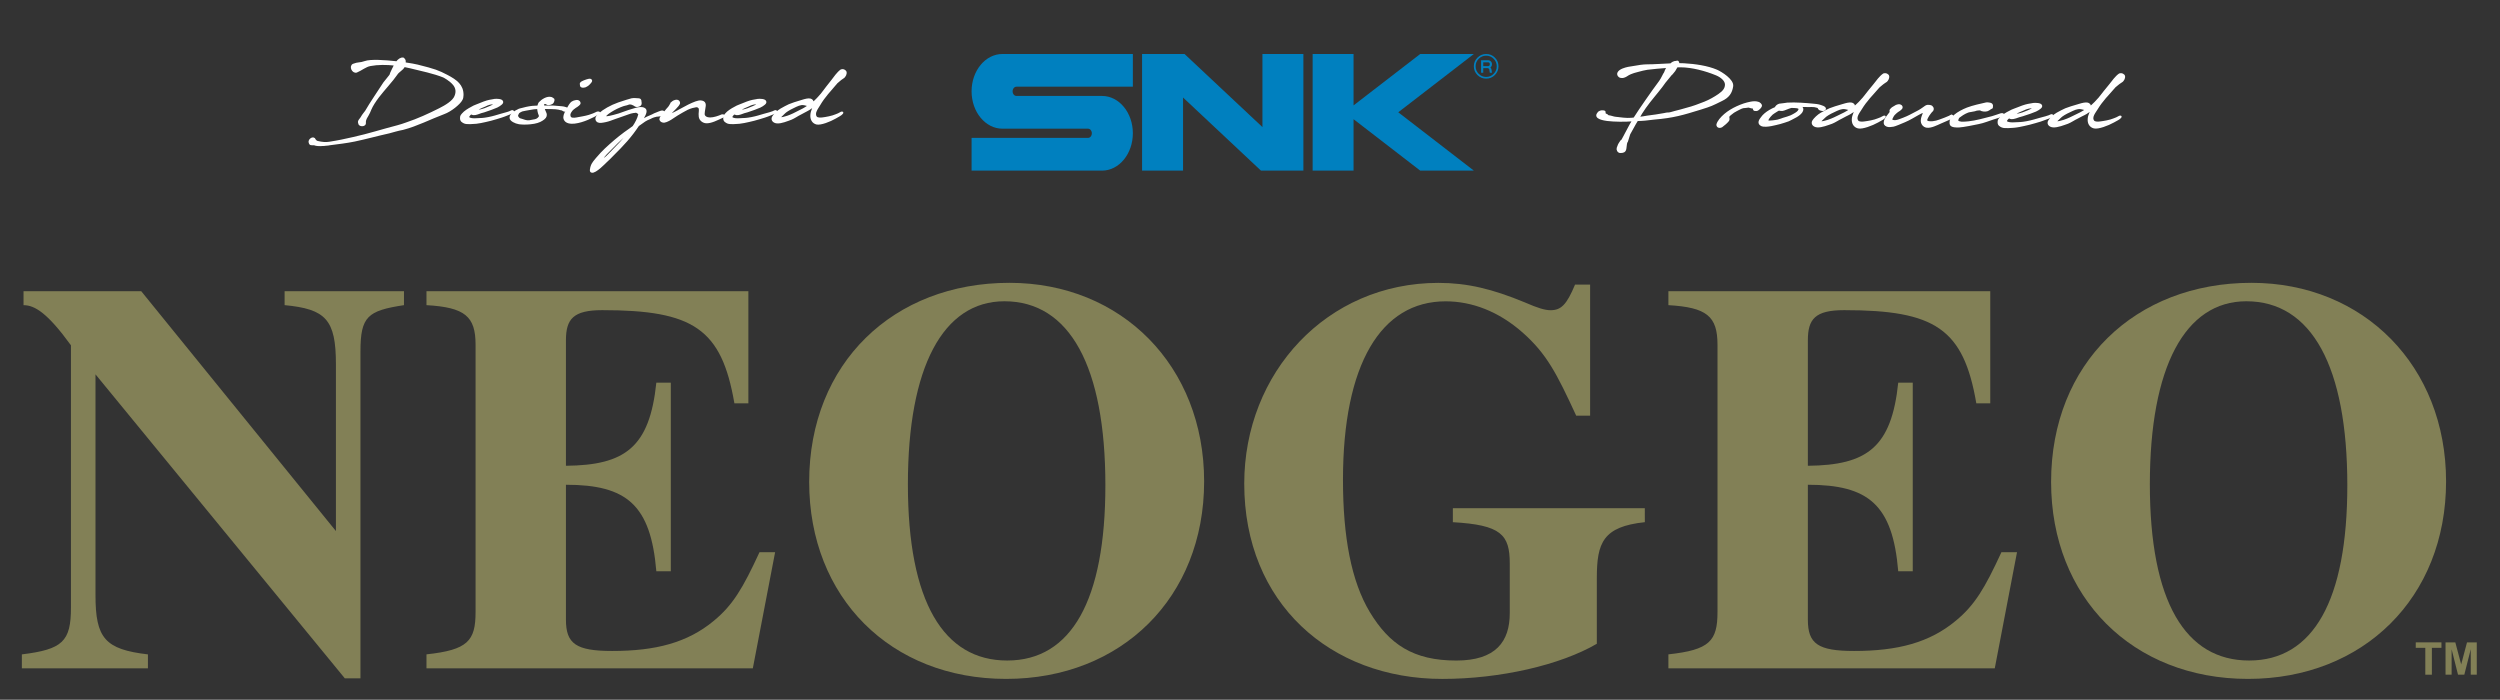 <?xml version="1.0" encoding="utf-8"?>
<!-- Generator: Adobe Illustrator 16.2.1, SVG Export Plug-In . SVG Version: 6.00 Build 0)  -->
<!DOCTYPE svg PUBLIC "-//W3C//DTD SVG 1.1//EN" "http://www.w3.org/Graphics/SVG/1.1/DTD/svg11.dtd">
<svg version="1.1" id="レイヤー_1" xmlns="http://www.w3.org/2000/svg" xmlns:xlink="http://www.w3.org/1999/xlink" x="0px"
	 y="0px" width="152px" height="42.543px" viewBox="0 0 152 42.543" enable-background="new 0 0 152 42.543" xml:space="preserve">
<rect x="0" y="0" width="152" height="42.543" fill="#333333" stroke="none"/>
<g>
	<g>
		<path fill="#828056" d="M147.459,41.021v-1.633h-0.581v-0.332h1.562v0.332h-0.582v1.633H147.459z"/>
		<path fill="#828056" d="M148.689,41.021v-1.965h0.594l0.357,1.34l0.354-1.34h0.594v1.965h-0.367v-1.547l-0.391,1.547h-0.383
			l-0.389-1.547v1.547H148.689z"/>
	</g>
	<g>
		<path fill="#828056" d="M24.562,18.553c-2.205,0.338-2.646,0.678-2.646,2.816v19.875h-0.95L5.806,22.76v13.43
			c0,2.611,0.576,3.291,3.188,3.597v0.848H1.329v-0.848c2.476-0.306,2.985-0.781,2.985-2.849V20.995
			c-1.424-1.966-2.205-2.441-2.883-2.441v-0.848h7.156l11.837,14.583V22.148c0-2.713-0.61-3.357-3.12-3.596v-0.848h7.258V18.553z"/>
		<path fill="#828056" d="M45.772,40.633H25.93v-0.848c2.51-0.271,2.985-0.814,2.985-2.578V20.962c0-1.731-0.645-2.273-2.985-2.409
			v-0.848h19.571v6.816h-0.85c-0.78-4.545-2.509-5.664-8.036-5.664c-1.765,0-2.206,0.543-2.206,1.832v7.63
			c3.595-0.033,5.088-1.119,5.496-5.053h0.88v11.465h-0.88c-0.341-4.037-1.799-5.258-5.496-5.258v8.207
			c0,1.459,0.61,1.899,2.815,1.899c2.645,0,4.579-0.508,6.173-1.832c1.152-0.949,1.763-1.967,2.78-4.172h0.95L45.772,40.633z"/>
		<path fill="#828056" d="M61.17,41.277c-7.021,0-11.972-4.951-11.972-11.974c0-7.225,5.12-12.107,12.175-12.107
			c6.819,0,11.838,5.053,11.838,12.075C73.211,36.326,68.192,41.277,61.17,41.277z M61.069,18.317
			c-3.732,0-5.869,4.001-5.869,11.125c0,7.156,2.172,10.718,6.037,10.718c3.9,0,5.97-3.664,5.97-10.65
			C67.207,22.285,65.036,18.317,61.069,18.317z"/>
		<path fill="#828056" d="M100.006,31.748c-2.545,0.27-2.919,1.254-2.919,3.391v4.002c-2.204,1.289-5.866,2.137-9.396,2.137
			c-6.818,0-12.041-4.612-12.041-11.87c0-6.748,5.02-12.209,11.805-12.209c1.763,0,3.289,0.373,5.256,1.187
			c0.779,0.34,1.222,0.475,1.562,0.475c0.645,0,0.982-0.338,1.49-1.559h0.916v7.969h-0.847c-1.188-2.576-1.799-3.764-3.257-5.053
			c-1.459-1.289-3.088-1.898-4.682-1.898c-3.936,0-6.24,3.832-6.24,10.853c0,3.494,0.511,6.172,1.629,8.037
			c1.188,1.967,2.645,2.951,5.258,2.951c2.407,0,3.254-1.154,3.254-2.883v-3.019c0-1.766-0.542-2.342-3.46-2.51v-0.851h11.67
			L100.006,31.748L100.006,31.748z"/>
		<path fill="#828056" d="M121.282,40.633h-19.843v-0.848c2.511-0.271,2.985-0.814,2.985-2.578V20.962
			c0-1.731-0.646-2.273-2.985-2.409v-0.848h19.569v6.816h-0.848c-0.779-4.545-2.511-5.664-8.037-5.664
			c-1.767,0-2.205,0.543-2.205,1.832v7.63c3.597-0.033,5.088-1.119,5.494-5.053h0.883v11.465h-0.883
			c-0.339-4.037-1.797-5.258-5.494-5.258v8.207c0,1.459,0.61,1.899,2.813,1.899c2.646,0,4.58-0.508,6.175-1.832
			c1.153-0.949,1.764-1.967,2.78-4.172h0.948L121.282,40.633z"/>
		<path fill="#828056" d="M136.68,41.277c-7.021,0-11.973-4.951-11.973-11.974c0-7.225,5.12-12.107,12.178-12.107
			c6.816,0,11.836,5.053,11.836,12.075C148.721,36.326,143.701,41.277,136.68,41.277z M136.579,18.317
			c-3.731,0-5.868,4.001-5.868,11.125c0,7.156,2.17,10.718,6.037,10.718c3.9,0,5.969-3.664,5.969-10.65
			C142.717,22.285,140.547,18.317,136.579,18.317z"/>
	</g>
</g>
<g>
	<g>
		<g>
			<path fill="#0080BF" d="M59.072,5.553c0,1.254,0.841,2.271,1.875,2.271h5.205c0.129,0,0.232,0.125,0.232,0.278
				c0,0.158-0.104,0.282-0.232,0.282h-7.08v1.99h7.93c1.036,0,1.876-1.019,1.876-2.272c0-1.253-0.84-2.269-1.876-2.269h-5.203
				c-0.128,0-0.232-0.124-0.232-0.279c0-0.154,0.104-0.283,0.232-0.283h7.079V3.283h-7.931C59.913,3.283,59.072,4.299,59.072,5.553z
				"/>
			<g>
				<polygon fill="#0080BF" points="76.756,3.282 76.756,7.726 72.018,3.282 69.438,3.282 69.438,10.374 71.929,10.374 
					71.929,5.929 76.667,10.374 79.246,10.374 79.246,3.282 				"/>
			</g>
			<polygon fill="#0080BF" points="89.611,3.282 86.35,3.282 82.296,6.408 82.296,3.282 79.808,3.282 79.808,10.374 82.296,10.374 
				82.296,7.247 86.35,10.374 89.611,10.374 85.014,6.827 			"/>
		</g>
		<g>
			<g>
				<path fill="#0080BF" d="M90.888,3.502c-0.143-0.145-0.322-0.219-0.53-0.219s-0.381,0.075-0.526,0.219
					c-0.149,0.147-0.222,0.32-0.222,0.531c0,0.204,0.072,0.382,0.22,0.529c0.145,0.145,0.32,0.219,0.528,0.219
					s0.388-0.074,0.53-0.219c0.146-0.147,0.22-0.325,0.22-0.529C91.107,3.82,91.034,3.647,90.888,3.502z M90.814,4.487
					c-0.121,0.127-0.274,0.191-0.455,0.191c-0.178,0-0.329-0.064-0.454-0.191c-0.126-0.126-0.188-0.28-0.188-0.455
					c0-0.182,0.062-0.331,0.188-0.458c0.128-0.126,0.279-0.19,0.454-0.19c0.178,0,0.331,0.063,0.455,0.19
					c0.125,0.127,0.188,0.276,0.188,0.458C91.004,4.207,90.939,4.362,90.814,4.487z"/>
				<path fill="#0080BF" d="M90.71,3.923V3.884c0-0.118-0.099-0.219-0.229-0.219l0,0H90.05v0.757h0.131V4.143h0.266
					c0.051,0,0.099,0.042,0.105,0.091l0,0l0.027,0.188h0.131l-0.025-0.188c-0.012-0.052-0.033-0.098-0.069-0.134
					C90.673,4.061,90.71,3.996,90.71,3.923z M90.181,3.79h0.301l0,0c0.056,0,0.098,0.043,0.098,0.094v0.039
					c0,0.054-0.045,0.096-0.1,0.096h-0.299V3.79L90.181,3.79z"/>
			</g>
		</g>
	</g>
	<g>
		<path fill="#FFFFFF" stroke="#FFFFFF" stroke-width="0.105" stroke-miterlimit="10" d="M21.857,7.562
			c-0.011-0.03-0.058-0.14-0.036-0.185c0.02-0.069,0.119-0.159,0.178-0.267c0.054-0.105,0.163-0.23,0.246-0.343
			c0.276-0.484,0.805-1.255,1.107-1.724l0.375-0.468c0.009-0.06,0.078-0.202,0.159-0.374c0.038-0.084,0.084-0.179,0.133-0.264
			c-0.523-0.059-1.054-0.059-1.495,0.026c-0.296,0.047-0.547,0.277-0.848,0.401c-0.229,0.062-0.411-0.333-0.194-0.435
			C21.8,3.804,21.87,3.88,22.19,3.764c0.33-0.121,1.182-0.069,1.937,0.015c0.106-0.143,0.234-0.242,0.383-0.23
			c0.049,0.036,0.082,0.073,0.099,0.12c0.008,0.045,0.008,0.106,0.004,0.172c0.344,0.052,0.63,0.103,0.762,0.136
			c1.083,0.271,1.264,0.344,1.807,0.625c0.565,0.297,0.955,0.586,0.948,1.175c0,0.073-0.018,0.234-0.067,0.286
			c-0.119,0.24-0.667,0.684-1.074,0.827c-0.845,0.317-1.628,0.729-2.487,0.954c-0.345,0.062-0.668,0.17-0.843,0.212
			c-0.697,0.154-1.43,0.358-2.098,0.497c-0.46,0.097-1.036,0.165-1.531,0.229c-0.099,0.018-0.115,0.025-0.152,0.021L19.797,8.81
			c-0.054,0.008-0.119,0.018-0.173,0.014c-0.189,0.016-0.395,0.011-0.519-0.043c-0.086,0-0.173,0.004-0.218-0.012
			c-0.045-0.014-0.049-0.076-0.069-0.106c-0.047-0.138,0.163-0.325,0.287-0.229c0.017,0.022,0.065,0.152,0.197,0.187
			c0.129,0.036,0.288,0.055,0.413,0.067c0.132,0,0.247-0.005,0.3-0.016c0.547-0.084,0.946-0.169,1.479-0.292
			c0.893-0.196,1.791-0.486,2.676-0.713c0.182-0.048,0.362-0.109,0.539-0.172c0.704-0.234,1.389-0.55,2.018-0.867
			c0.352-0.177,0.837-0.458,0.956-0.772c0.119-0.282,0.066-0.523-0.09-0.717c-0.223-0.274-0.602-0.468-0.621-0.477
			c-0.557-0.227-1.367-0.402-2.034-0.563c-0.115-0.029-0.239-0.055-0.362-0.077l-0.014,0.025c-0.123,0.213-0.329,0.271-0.461,0.483
			c-0.208,0.318-0.802,0.961-1.105,1.36c-0.202,0.271-0.367,0.523-0.466,0.754l-0.082,0.193c-0.033,0.089-0.136,0.238-0.189,0.341
			c-0.083,0.161-0.066,0.282-0.062,0.297C22.212,7.631,21.957,7.667,21.857,7.562z"/>
		<path fill="#FFFFFF" stroke="#FFFFFF" stroke-width="0.105" stroke-miterlimit="10" d="M28.711,6.927
			c-0.033-0.003-0.054-0.014-0.061-0.032l-0.059,0.044c-0.025,0.019-0.07,0.071-0.095,0.113c-0.024,0.036-0.02,0.069-0.02,0.08
			c0,0.032,0.044,0.051,0.086,0.07c0.054,0.021,0.155,0.065,0.538,0.032c0.128-0.007,0.275,0,0.603-0.065
			c0.321-0.062,0.494-0.128,0.746-0.198c0.113-0.032,0.218-0.058,0.34-0.095c0.182-0.047,0.275-0.099,0.293-0.109
			c0.042-0.029,0.145-0.032,0.115,0.037c-0.021,0.043-0.14,0.079-0.25,0.123c-0.178,0.074-0.379,0.15-0.458,0.173
			c-0.21,0.069-0.408,0.124-0.642,0.19c-0.24,0.052-0.399,0.106-0.609,0.139c-0.069,0.012-0.201,0.036-0.288,0.045
			c-0.301,0.025-0.437,0.025-0.552,0.018c-0.074-0.004-0.108-0.015-0.162-0.033c-0.058-0.019-0.061-0.037-0.104-0.06
			c-0.073-0.039-0.11-0.112-0.11-0.196c0-0.048-0.004-0.121,0.04-0.187c0.029-0.033,0.083-0.113,0.174-0.19
			c0.079-0.066,0.189-0.146,0.294-0.205c0.154-0.088,0.204-0.117,0.287-0.157c0.073-0.036,0.176-0.066,0.374-0.15
			c0.354-0.149,0.519-0.188,0.726-0.22l0.16-0.029c0.095-0.011,0.448-0.019,0.465,0.128c0.004,0.051-0.017,0.091-0.104,0.157
			c-0.07,0.051-0.119,0.091-0.229,0.143c-0.17,0.08-0.486,0.189-0.786,0.289c-0.047,0.015-0.107,0.033-0.186,0.051
			c-0.056,0.022-0.11,0.044-0.16,0.059C28.987,6.924,28.806,6.982,28.711,6.927z M28.876,6.724h0.016
			c0.034,0,0.095-0.004,0.161-0.008c0.049-0.004,0.054,0,0.091-0.004l0.09-0.014l0.095-0.026c0.059-0.015,0.107-0.03,0.145-0.044
			c0.181-0.069,0.469-0.19,0.564-0.256c0.053-0.037,0.009-0.059,0.003-0.062c-0.054-0.018-0.09-0.018-0.094-0.018
			c-0.074,0.006-0.149,0.006-0.329,0.076c-0.033,0.015-0.1,0.048-0.14,0.066L29.32,6.5c-0.127,0.055-0.25,0.116-0.354,0.176
			C28.938,6.688,28.904,6.704,28.876,6.724z"/>
		<path fill="#FFFFFF" stroke="#FFFFFF" stroke-width="0.105" stroke-miterlimit="10" d="M31.719,6.62
			c0.107-0.029,0.21-0.055,0.28-0.07c0.279-0.062,0.486-0.076,0.717-0.08c0.003-0.026,0.012-0.051,0.02-0.069
			c0.034-0.069,0.021-0.095,0.07-0.153c0.156-0.169,0.47-0.373,0.717-0.296c0.045,0.015,0.106,0.058,0.135,0.088
			c0.013,0.051-0.012,0.136-0.045,0.187c-0.058,0.088-0.275,0.146-0.357,0.088l-0.041-0.026c-0.033-0.02-0.17-0.041-0.174,0.015
			c-0.003,0.055-0.012,0.11-0.003,0.169c0.024,0,0.048-0.005,0.074-0.005c0.507-0.007,0.571-0.003,1.05,0.045
			c0.066,0.004,0.17,0.025,0.251,0.055c0.055,0.018,0.09,0.033,0.09,0.051c0.024,0.037-0.032,0.069-0.064,0.092
			c-0.051,0.029-0.112,0.04-0.17,0.008c-0.065-0.033-0.074-0.062-0.169-0.069c-0.049-0.015-0.169-0.048-0.314-0.059
			c-0.21-0.015-0.461-0.015-0.547-0.015h-0.185c0.025,0.092,0.062,0.18,0.098,0.256c0.05,0.096,0.067,0.197-0.011,0.307
			c-0.046,0.059-0.12,0.12-0.193,0.16c-0.145,0.096-0.382,0.177-0.704,0.205c-0.269,0.03-0.539,0.019-0.684-0.003
			c-0.127-0.021-0.242-0.065-0.342-0.121c-0.107-0.062-0.182-0.131-0.185-0.229c-0.004-0.1,0.078-0.217,0.234-0.326
			c0.095-0.06,0.12-0.077,0.25-0.139c0.055-0.022,0.042-0.034,0.111-0.045L31.719,6.62z M32.711,6.575
			c-0.174,0.008-0.346,0.023-0.514,0.062c-0.145,0.033-0.31,0.045-0.446,0.085c-0.049,0.014-0.135,0.062-0.177,0.087
			c-0.061,0.036-0.082,0.096-0.115,0.166c-0.04,0.087,0.021,0.152,0.058,0.201c0.058,0.072,0.121,0.072,0.174,0.09
			c0.144,0.048,0.312,0.118,0.489,0.1c0.131-0.019,0.168-0.036,0.272-0.052c0.079-0.004,0.222-0.051,0.272-0.112
			c0.04-0.048,0.131-0.092,0.074-0.225C32.752,6.876,32.716,6.711,32.711,6.575z"/>
		<path fill="#FFFFFF" stroke="#FFFFFF" stroke-width="0.105" stroke-miterlimit="10" d="M34.439,6.741
			c0.09-0.166,0.169-0.326,0.258-0.433c0.104-0.142,0.261-0.164,0.38-0.179c0.065-0.007,0.152,0.051,0.164,0.105
			c0.028,0.059-0.024,0.109-0.07,0.149c-0.073,0.07-0.145,0.1-0.188,0.129c-0.041,0.041-0.091,0.066-0.124,0.092
			c-0.074,0.062-0.114,0.109-0.165,0.19c-0.069,0.118-0.081,0.183-0.052,0.285c0.039,0.161,0.263,0.14,0.398,0.117
			c0.264-0.052,0.527-0.085,0.777-0.162c0.173-0.05,0.347-0.123,0.499-0.199c0.083-0.016,0.164,0.006,0.106,0.054
			c-0.402,0.234-0.963,0.513-1.482,0.575c-0.239,0.028-0.535,0-0.617-0.224C34.265,7.085,34.34,6.927,34.439,6.741z M35.891,4.842
			c0.051,0.025,0.096,0.052,0.021,0.15c-0.132,0.157-0.174,0.192-0.329,0.267c-0.01,0.003-0.165,0.056-0.248-0.015
			c-0.028-0.025-0.012-0.077-0.028-0.106c-0.046-0.119,0.169-0.19,0.331-0.249c0.06-0.025,0.043-0.01,0.081-0.025
			C35.809,4.834,35.858,4.831,35.891,4.842z"/>
		<path fill="#FFFFFF" stroke="#FFFFFF" stroke-width="0.105" stroke-miterlimit="10" d="M39.52,7.188
			C39.38,7.249,39.29,7.282,39.2,7.345l-0.396,0.28c-0.47,0.704-0.893,1.156-1.568,1.827c-0.124,0.131-0.26,0.264-0.404,0.395
			c-0.02,0.015-0.638,0.672-0.856,0.6c-0.054-0.013-0.065-0.062-0.059-0.12c0.014-0.107,0.034-0.21,0.066-0.273
			c0.062-0.125,0.09-0.202,0.581-0.74c0.256-0.277,0.787-0.742,1.104-0.993c0.202-0.162,0.407-0.312,0.63-0.466l0.211-0.154
			c0.159-0.237,0.288-0.481,0.349-0.738c0.017-0.077-0.165-0.169-0.198-0.161c-0.057,0.015-0.114,0.012-0.159,0.019
			c-0.129,0.019-0.203,0.047-0.338,0.095c-0.178,0.069-0.49,0.168-0.782,0.274c-0.214,0.077-0.367,0.143-0.564,0.183
			c-0.181,0.037-0.35,0.072-0.457,0.021c-0.099-0.05-0.107-0.128-0.107-0.197c0.005-0.084,0.082-0.165,0.205-0.281
			c0.234-0.212,0.676-0.473,1.146-0.637c0.403-0.139,0.588-0.19,0.803-0.252c0.091-0.025,0.362-0.004,0.448,0.003
			c0.059,0.012,0.065,0.026,0.086,0.07l0.021,0.168c0,0.084-0.025,0.121-0.096,0.153c-0.082,0.033-0.185,0.052-0.25,0
			c-0.07-0.058-0.269-0.168-0.42-0.102c-0.136,0.058-0.206,0.036-0.474,0.148c-0.313,0.128-0.555,0.274-0.732,0.399
			c-0.074,0.051-0.103,0.089-0.153,0.132c-0.024,0.025-0.044,0.055-0.057,0.08c-0.009,0.019-0.017,0.036,0.05,0.04
			c0.085,0.003,0.156-0.007,0.23-0.022c0.104-0.019,0.126-0.028,0.25-0.059c0.235-0.055,0.42-0.12,0.602-0.189
			c0.205-0.077,0.387-0.136,0.65-0.213c0.206-0.069,0.602-0.149,0.688,0.062c0.053,0.135-0.107,0.418-0.244,0.623l0.156-0.08
			C39.254,7.188,39.387,7.113,39.672,7c0.085-0.044,0.144-0.081,0.255-0.117c0.124-0.043,0.193-0.088,0.274-0.105
			c0.025-0.005,0.025-0.009,0.07-0.009c0.054,0,0.14,0.066,0.136,0.12c-0.003,0.033-0.033,0.069-0.082,0.096
			c-0.074,0.037-0.124,0.008-0.226,0.04c-0.055,0.016-0.099,0.007-0.181,0.019c-0.05,0.014-0.107,0.025-0.156,0.04
			c-0.03,0.008-0.055,0.019-0.101,0.035C39.604,7.147,39.587,7.158,39.52,7.188z M38.276,8.01l-0.054,0.045
			c-0.444,0.336-1,0.915-1.375,1.298c-0.248,0.262-0.279,0.396-0.284,0.437c0.33-0.286,0.193-0.113,0.486-0.418
			C37.553,8.854,37.885,8.537,38.276,8.01z"/>
		<path fill="#FFFFFF" stroke="#FFFFFF" stroke-width="0.105" stroke-miterlimit="10" d="M40.829,6.269
			c0.048-0.059,0.131-0.12,0.218-0.139c0.14-0.047,0.259,0.021,0.248,0.153c-0.062,0.169-0.379,0.433-0.508,0.578
			c-0.041,0.044-0.058,0.08-0.041,0.084c0.013,0,0.034,0.019,0.104-0.011s0.169-0.077,0.198-0.092
			c0.132-0.07,0.478-0.259,0.815-0.435c0.325-0.157,0.589-0.267,0.754-0.249c0.271,0.029,0.263,0.2,0.218,0.425
			c-0.024,0.125-0.041,0.256-0.045,0.34c0,0.19,0.192,0.271,0.382,0.271c0.24,0,0.532-0.106,0.717-0.187V7.004
			c0.009-0.003,0.021-0.003,0.029-0.003c0.114-0.009,0.118,0.059,0.023,0.105c-0.33,0.153-0.72,0.358-1.012,0.336
			c-0.175-0.011-0.371-0.149-0.393-0.354c-0.011-0.112-0.011-0.208,0.005-0.329c0.009-0.073,0-0.127-0.009-0.17
			c-0.007-0.032-0.04-0.068-0.069-0.087c-0.024-0.015-0.078-0.044-0.147-0.033C42.18,6.49,41.99,6.534,41.771,6.637
			c-0.213,0.104-0.424,0.245-0.597,0.341c-0.144,0.08-0.378,0.263-0.514,0.326c-0.079,0.031-0.131,0.071-0.218,0.087
			c-0.038,0.012-0.066,0.022-0.1,0.015c-0.111-0.012-0.156-0.049-0.198-0.136c-0.01-0.095,0.065-0.19,0.156-0.301
			c0.046-0.055,0.099-0.127,0.14-0.176c0.078-0.101,0.161-0.196,0.227-0.266c0.119-0.157,0.09-0.164,0.148-0.237
			c0.008-0.008,0.008-0.016,0.013-0.019V6.269z"/>
		<path fill="#FFFFFF" stroke="#FFFFFF" stroke-width="0.105" stroke-miterlimit="10" d="M44.714,6.927
			c-0.034-0.003-0.054-0.014-0.062-0.032l-0.058,0.044c-0.024,0.019-0.07,0.071-0.096,0.113c-0.023,0.036-0.021,0.07-0.021,0.08
			c0,0.033,0.046,0.051,0.087,0.07c0.054,0.022,0.156,0.065,0.538,0.032c0.128-0.007,0.275,0,0.603-0.065
			c0.32-0.062,0.493-0.128,0.745-0.198c0.115-0.032,0.218-0.058,0.343-0.095c0.18-0.047,0.274-0.099,0.292-0.109
			c0.041-0.029,0.145-0.032,0.115,0.037c-0.02,0.043-0.139,0.08-0.25,0.123c-0.176,0.074-0.38,0.15-0.458,0.173
			c-0.209,0.069-0.408,0.124-0.642,0.19c-0.238,0.052-0.399,0.106-0.609,0.139c-0.071,0.012-0.202,0.037-0.288,0.045
			c-0.301,0.025-0.437,0.025-0.552,0.018c-0.074-0.004-0.107-0.015-0.161-0.032c-0.058-0.019-0.062-0.037-0.104-0.06
			c-0.075-0.04-0.111-0.113-0.111-0.197c0-0.048-0.004-0.121,0.042-0.187c0.027-0.033,0.081-0.113,0.172-0.19
			c0.077-0.066,0.19-0.146,0.292-0.205c0.156-0.088,0.205-0.118,0.288-0.157c0.073-0.037,0.178-0.066,0.375-0.15
			c0.354-0.149,0.519-0.188,0.725-0.22l0.159-0.029c0.095-0.011,0.449-0.019,0.466,0.128c0.004,0.051-0.017,0.091-0.104,0.157
			c-0.069,0.051-0.119,0.091-0.23,0.143c-0.169,0.08-0.486,0.19-0.786,0.289c-0.045,0.015-0.107,0.033-0.186,0.051
			c-0.054,0.022-0.11,0.044-0.16,0.059C44.989,6.924,44.81,6.982,44.714,6.927z M44.879,6.724h0.016
			c0.034,0,0.095-0.004,0.161-0.008c0.05-0.004,0.055,0,0.09-0.004l0.092-0.014l0.094-0.026c0.058-0.015,0.107-0.03,0.145-0.044
			c0.181-0.069,0.469-0.19,0.564-0.256c0.053-0.037,0.008-0.059,0.003-0.062c-0.054-0.018-0.09-0.018-0.096-0.018
			c-0.072,0.007-0.147,0.007-0.328,0.076c-0.033,0.016-0.1,0.048-0.14,0.066l-0.157,0.066c-0.127,0.056-0.25,0.117-0.354,0.176
			C44.94,6.688,44.907,6.704,44.879,6.724z"/>
		<path fill="#FFFFFF" stroke="#FFFFFF" stroke-width="0.105" stroke-miterlimit="10" d="M49.405,6.185
			c-0.024,0.113-0.201,0.241-0.338,0.205c-0.021,0-0.217-0.081-0.362-0.047C48.66,6.36,48.614,6.36,48.558,6.379
			c-0.099,0.029-0.25,0.113-0.346,0.157c-0.247,0.114-0.457,0.252-0.534,0.337c-0.062,0.072-0.189,0.175-0.227,0.219
			c-0.077,0.089-0.017,0.077,0.004,0.08c0.115,0.019,0.23-0.029,0.425-0.084c0.259-0.087,0.494-0.212,0.604-0.27
			c0.347-0.18,0.359-0.161,0.778-0.447c0.16-0.112,0.194-0.139,0.264-0.197c0.1-0.084,0.234-0.233,0.424-0.45
			c0.201-0.278,0.424-0.548,0.634-0.819c0.152-0.197,0.342-0.482,0.56-0.636c0.09-0.03,0.173-0.008,0.219,0.04
			c0.098,0.044,0.073,0.224-0.017,0.333c-0.005,0.018-0.049,0.059-0.058,0.062l-0.062,0.041C51.045,4.864,51,4.93,50.867,5.033
			l-0.023,0.029c-0.371,0.439-0.742,0.822-1.025,1.312c-0.095,0.176-0.392,0.506-0.192,0.755c0.069,0.084,0.279,0.079,0.382,0.062
			c0.185-0.022,0.584-0.089,0.827-0.198c0.12-0.052,0.153-0.052,0.312-0.149c0.079-0.03,0.096,0,0.05,0.05
			c-0.074,0.092-0.219,0.153-0.409,0.268c-0.324,0.188-0.896,0.413-1.14,0.355c-0.229-0.06-0.354-0.269-0.324-0.554
			c0.008-0.117,0.044-0.208,0.085-0.322c0.034-0.103,0.07-0.179,0.115-0.252c-0.058,0.052-0.124,0.103-0.198,0.158
			c-0.268,0.189-0.205,0.12-0.675,0.384c-0.156,0.073-0.374,0.23-0.552,0.3c-0.235,0.085-0.605,0.242-0.86,0.22
			c-0.215-0.018-0.343-0.176-0.243-0.348c0.069-0.117,0.284-0.341,0.481-0.453c0.177-0.103,0.343-0.191,0.499-0.264
			c0.106-0.049,0.494-0.18,0.782-0.261c0.198-0.062,0.387-0.113,0.511-0.081C49.349,6.071,49.418,6.133,49.405,6.185z"/>
	</g>
	<g>
		<path fill="#FFFFFF" stroke="#FFFFFF" stroke-width="0.1" stroke-miterlimit="10" d="M99.359,7.194
			c0.226-0.366,0.426-0.64,0.747-1.111c0.256-0.385,0.566-0.791,0.81-1.131c0.134-0.181,0.246-0.469,0.307-0.534
			c0.067-0.205,0.13-0.268,0.165-0.334c0-0.003,0.005-0.003,0.01-0.007c-0.444,0.029-0.921,0.077-1.252,0.117
			c-0.183,0.025-0.356,0.08-0.524,0.12c-0.431,0.103-0.604,0.201-0.69,0.261c-0.217,0.149-0.367,0.135-0.459,0.088
			c-0.204-0.15-0.076-0.341,0.19-0.45c0.231-0.095,0.448-0.121,0.691-0.157c0.26-0.048,0.543-0.095,0.812-0.095
			c0.348,0.003,0.896-0.037,1.417-0.06c0.043-0.04,0.09-0.076,0.144-0.105c0.065-0.036,0.13-0.043,0.172-0.043
			c0.113-0.048,0.159,0.003,0.149,0.113l-0.009,0.021c0.117,0,0.229,0.004,0.332,0.008c0.716,0.041,1.439,0.149,2.003,0.388
			c0.276,0.121,1.016,0.579,0.953,0.962c-0.06,0.396-0.235,0.655-0.657,0.853c-0.595,0.293-0.612,0.311-1.281,0.52
			c-1.064,0.33-1.657,0.506-2.806,0.601l-0.573,0.066c-0.159,0.018-0.304,0.018-0.462,0.022l-0.016,0.025
			c-0.158,0.246-0.314,0.567-0.461,0.812l-0.132,0.421c-0.005,0.004-0.009,0.008-0.009,0.01v0.015
			c-0.123,0.157-0.034,0.526-0.185,0.614c-0.069,0.04-0.166,0.056-0.245,0.048c-0.123-0.011-0.185-0.164-0.155-0.249
			c0.042-0.128,0.081-0.241,0.181-0.371l0.008-0.021c0.017-0.032,0.046-0.059,0.086-0.08l0.047-0.081l0.412-0.774
			c0.024-0.048,0.055-0.095,0.076-0.139c0.045-0.078,0.087-0.147,0.131-0.213C98.812,7.365,98.16,7.36,97.72,7.306
			c-0.149-0.021-0.809-0.109-0.565-0.413c0.062-0.085,0.019-0.051,0.122-0.106c0.118-0.062,0.299-0.019,0.299,0.011
			c-0.006,0.08-0.052,0.1,0.084,0.172c0.102,0.022,0.048,0.08,0.158,0.088c0.149,0.019,0.262,0.078,0.406,0.092
			c0.261,0.032,0.683,0.091,0.967,0.062L99.359,7.194z M101.141,5.108l-0.109,0.15c-0.294,0.388-0.725,0.878-1.006,1.28
			c-0.184,0.256-0.265,0.405-0.394,0.621c0.184-0.022,0.358-0.047,0.531-0.08c0.349-0.04,0.694-0.095,1.035-0.157l0.067-0.015
			c0.187-0.04,0.117,0.007,0.313-0.04l0.262-0.073c0.238-0.051,0.477-0.131,0.71-0.193c0.373-0.093,0.749-0.235,1.097-0.374
			c0.294-0.117,0.605-0.293,0.864-0.472c0.289-0.198,0.42-0.385,0.416-0.622c-0.005-0.26-0.295-0.483-0.571-0.597
			c-0.645-0.267-1.475-0.49-2.173-0.494c-0.069,0-0.14,0-0.223,0.004c-0.047,0.081-0.104,0.161-0.144,0.241
			c-0.032,0.03-0.188,0.251-0.223,0.257c-0.18,0.227-0.239,0.285-0.375,0.457l-0.048,0.066l-0.016,0.025c0,0.003,0,0.003-0.01,0.007
			v0.004L101.141,5.108z"/>
		<path fill="#FFFFFF" stroke="#FFFFFF" stroke-width="0.1" stroke-miterlimit="10" d="M105.087,7.085
			c0.012,0.073,0.036,0.183-0.002,0.238c-0.124,0.153-0.236,0.238-0.405,0.369c-0.141,0.074-0.268,0.023-0.274-0.104
			c0.014-0.104,0.097-0.225,0.168-0.32c0.351-0.435,0.877-0.731,1.462-0.933c0.247-0.076,0.61-0.175,0.822-0.106
			c0.009,0,0.018,0.004,0.025,0.004c0.044,0.012,0.105,0.04,0.141,0.084c0.034,0.029,0.054,0.077,0.054,0.1
			c0,0.088-0.17,0.267-0.28,0.284c-0.067,0.008-0.129-0.003-0.157-0.032c-0.026-0.021,0.01-0.12-0.076-0.12
			c-0.099-0.004-0.184-0.052-0.249-0.059c-0.052,0.003-0.102,0.012-0.148,0.019c-0.073,0.011-0.143,0.011-0.191,0.019
			c-0.137,0.036-0.268,0.117-0.394,0.179c-0.128,0.062-0.247,0.14-0.358,0.239C105.181,6.975,105.132,7.029,105.087,7.085z"/>
		<path fill="#FFFFFF" stroke="#FFFFFF" stroke-width="0.1" stroke-miterlimit="10" d="M107.599,6.729
			c0.113-0.069,0.242-0.128,0.37-0.183c-0.014-0.059,0.116-0.165,0.218-0.193c0.042-0.011,0.252-0.03,0.304-0.037
			c0.024-0.005,0.041-0.009,0.06-0.009c0.055-0.01,0.097-0.014,0.123-0.018c0.498-0.03,1.129,0.021,1.622,0.069
			c0.262,0.025,0.329,0.044,0.547,0.128c0.114,0.04,0.196,0.165,0.029,0.209c-0.074,0.015-0.095-0.011-0.147-0.011
			c-0.095-0.008-0.172-0.1-0.167-0.158c-0.005-0.003-0.01-0.003-0.011-0.003c-0.083-0.019-0.158-0.048-0.239-0.059
			c-0.11-0.015-0.222-0.004-0.34-0.004c-0.17,0.004-0.345-0.011-0.519-0.011c0.089,0.048,0.141,0.113,0.145,0.19
			c0,0.23-0.332,0.432-0.587,0.553c-0.089,0.043-0.178,0.098-0.273,0.138c-0.064,0.026-0.173,0.059-0.24,0.081
			c-0.187,0.066-0.347,0.103-0.528,0.146c-0.141,0.033-0.383,0.092-0.593,0.099c-0.108,0.005-0.212-0.007-0.276-0.039
			c-0.123-0.062-0.144-0.146-0.123-0.234c0.021-0.085,0.085-0.165,0.138-0.235C107.219,6.992,107.394,6.851,107.599,6.729z
			 M108.9,6.514c-0.195,0.051-0.423,0.172-0.531,0.183c-0.031,0.004-0.137-0.003-0.223-0.021c-0.073,0.041-0.146,0.079-0.222,0.132
			c-0.066,0.047-0.131,0.08-0.188,0.131c-0.041,0.04-0.089,0.088-0.131,0.139c-0.065,0.077-0.116,0.158-0.129,0.201
			c-0.01,0.03-0.01,0.055,0.004,0.074c0.025,0.037,0.145,0.032,0.285,0.015c0.108-0.015,0.22-0.021,0.326-0.048
			c0.098-0.022,0.304-0.1,0.344-0.114c0.177-0.051,0.269-0.076,0.454-0.149c0.089-0.037,0.207-0.11,0.28-0.153
			c0.127-0.077,0.222-0.166,0.232-0.271C109.419,6.521,109.12,6.51,108.9,6.514z"/>
		<path fill="#FFFFFF" stroke="#FFFFFF" stroke-width="0.1" stroke-miterlimit="10" d="M112.728,6.429
			c-0.027,0.114-0.21,0.242-0.351,0.206c-0.021,0-0.226-0.08-0.375-0.048c-0.047,0.018-0.094,0.018-0.153,0.036
			c-0.104,0.03-0.261,0.114-0.358,0.158c-0.256,0.113-0.474,0.252-0.553,0.336c-0.064,0.073-0.198,0.176-0.234,0.22
			c-0.079,0.089-0.017,0.077,0.005,0.08c0.118,0.019,0.239-0.029,0.439-0.084c0.268-0.089,0.511-0.212,0.627-0.271
			c0.355-0.18,0.37-0.159,0.804-0.446c0.167-0.113,0.202-0.139,0.273-0.197c0.101-0.084,0.243-0.234,0.438-0.451
			c0.209-0.277,0.438-0.548,0.656-0.818c0.159-0.198,0.355-0.483,0.58-0.638c0.097-0.029,0.182-0.007,0.228,0.04
			c0.099,0.045,0.073,0.224-0.018,0.334c-0.005,0.017-0.055,0.058-0.061,0.062l-0.064,0.041c-0.187,0.12-0.234,0.186-0.369,0.288
			l-0.027,0.03c-0.384,0.438-0.766,0.822-1.061,1.312c-0.099,0.177-0.403,0.505-0.201,0.753c0.074,0.085,0.289,0.081,0.396,0.062
			c0.191-0.022,0.604-0.087,0.855-0.198c0.126-0.052,0.161-0.052,0.325-0.15c0.08-0.028,0.098,0,0.053,0.052
			c-0.078,0.091-0.228,0.154-0.422,0.267c-0.336,0.188-0.93,0.415-1.18,0.354c-0.238-0.058-0.368-0.267-0.337-0.552
			c0.01-0.117,0.046-0.208,0.089-0.321c0.035-0.103,0.073-0.18,0.119-0.252c-0.062,0.051-0.129,0.103-0.205,0.156
			c-0.277,0.191-0.213,0.121-0.696,0.385c-0.163,0.073-0.388,0.231-0.572,0.301c-0.243,0.084-0.626,0.241-0.89,0.22
			c-0.223-0.018-0.354-0.176-0.25-0.348c0.071-0.117,0.293-0.341,0.498-0.455c0.182-0.103,0.354-0.189,0.515-0.264
			c0.111-0.047,0.511-0.179,0.81-0.26c0.204-0.062,0.401-0.112,0.528-0.08C112.668,6.316,112.74,6.378,112.728,6.429z"/>
		<path fill="#FFFFFF" stroke="#FFFFFF" stroke-width="0.1" stroke-miterlimit="10" d="M114.923,6.851
			c0.005-0.008,0.005-0.019,0.018-0.033c-0.013-0.056-0.013-0.117,0.005-0.139c0.084-0.1,0.138-0.143,0.269-0.21
			c0,0,0.008,0,0.013-0.004c0.021-0.019,0.041-0.033,0.06-0.04c0.091-0.033,0.165-0.055,0.243-0.025
			c0.081,0.029,0.132,0.103,0.081,0.187c-0.048,0.06-0.052,0.041-0.109,0.1c-0.032,0.029-0.097,0.059-0.135,0.087
			c-0.075,0.056-0.16,0.136-0.212,0.191c-0.056,0.065-0.048,0.069-0.091,0.143c-0.042,0.059-0.047,0.095-0.052,0.132
			c-0.013,0.055-0.002,0.099,0.076,0.102c0.042,0.004,0.093,0.021,0.166,0.011c0.167-0.022,0.27-0.073,0.472-0.149
			c0.333-0.129,0.449-0.205,0.921-0.45c0.078-0.037,0.178-0.109,0.312-0.201c0.065-0.039,0.108-0.088,0.16-0.109
			c0.055-0.037,0.274-0.025,0.333,0.037c0.106,0.099,0.072,0.187,0.037,0.241c-0.059,0.043-0.076,0.084-0.136,0.153
			c-0.11,0.132-0.225,0.347-0.229,0.41c-0.006,0.083,0.052,0.113,0.132,0.128c0.034,0.007,0.059,0.011,0.11,0.011
			c0.064,0,0.128,0,0.149-0.004c0.167-0.021,0.257-0.047,0.417-0.104c0.124-0.039,0.479-0.179,0.594-0.233
			c0.039-0.015,0.089-0.065,0.124-0.072l0.051,0.028c0.038,0.041,0.032,0.074-0.017,0.111c-0.136,0.08-0.514,0.233-0.677,0.307
			c-0.294,0.132-0.596,0.285-0.848,0.261c-0.196-0.022-0.346-0.198-0.325-0.419c0.013-0.16,0.077-0.292,0.136-0.449
			c0.013-0.037-0.042-0.037-0.067-0.029c-0.093,0.022-0.166,0.069-0.304,0.142c-0.204,0.11-0.488,0.294-0.795,0.422
			c-0.254,0.106-0.567,0.244-0.69,0.268c-0.099,0.018-0.279,0.041-0.377,0.004c-0.149-0.059-0.179-0.144-0.151-0.264
			C114.618,7.206,114.825,6.989,114.923,6.851z"/>
		<path fill="#FFFFFF" stroke="#FFFFFF" stroke-width="0.1" stroke-miterlimit="10" d="M120.807,6.719
			c-0.004,0.004-0.012,0-0.019,0.004c-0.097,0.029-0.309,0.007-0.392-0.062c-0.094,0.004-0.182,0.007-0.231,0.021l-0.104,0.034
			c-0.086,0.028-0.319,0.047-0.408,0.08c-0.111,0.039-0.219,0.099-0.316,0.157c-0.095,0.059-0.151,0.103-0.226,0.157
			c-0.022,0.018-0.067,0.077-0.079,0.124c-0.014,0.045-0.018,0.089-0.014,0.121c-0.009,0.044,0.159,0.084,0.221,0.091
			c0.106,0.015,0.413-0.015,0.462-0.021c0.417-0.041,0.994-0.202,1.429-0.315c0.238-0.069,0.288-0.099,0.519-0.172
			c0.115-0.037,0.211,0.015,0.094,0.08c-0.135,0.077-0.361,0.139-0.552,0.198c-0.239,0.076-0.597,0.224-0.904,0.281
			c-0.265,0.056-0.903,0.187-1.178,0.203c-0.114,0.006-0.494,0.018-0.52-0.165c-0.004-0.048-0.01-0.104,0-0.18
			c0.009-0.07,0.033-0.111,0.073-0.158c0.041-0.051,0.131-0.128,0.194-0.187c0.193-0.164,0.477-0.314,0.756-0.425
			c0.312-0.12,0.874-0.252,1.144-0.307c0.081-0.019,0.16,0.008,0.238,0.015c0.085,0.022,0.119,0.051,0.131,0.125l-0.008,0.105
			l-0.004,0.025c-0.039,0.022-0.075,0.047-0.115,0.066c-0.054,0.048-0.124,0.08-0.183,0.103h-0.006l0,0H120.807z"/>
		<path fill="#FFFFFF" stroke="#FFFFFF" stroke-width="0.1" stroke-miterlimit="10" d="M122.215,7.173
			c-0.032-0.004-0.053-0.015-0.062-0.033l-0.06,0.044c-0.025,0.019-0.075,0.073-0.098,0.114c-0.024,0.036-0.022,0.068-0.022,0.08
			c0,0.034,0.048,0.051,0.092,0.069c0.055,0.021,0.16,0.065,0.559,0.033c0.131-0.007,0.286,0,0.62-0.065
			c0.333-0.063,0.512-0.13,0.772-0.199c0.118-0.032,0.225-0.059,0.353-0.095c0.189-0.048,0.287-0.099,0.304-0.11
			c0.042-0.03,0.148-0.033,0.121,0.036c-0.022,0.045-0.147,0.081-0.262,0.125c-0.183,0.073-0.394,0.15-0.474,0.173
			c-0.218,0.069-0.421,0.123-0.666,0.19c-0.245,0.051-0.413,0.105-0.631,0.14c-0.074,0.011-0.207,0.036-0.299,0.043
			c-0.31,0.026-0.45,0.026-0.57,0.019c-0.075-0.004-0.111-0.014-0.165-0.033c-0.06-0.019-0.064-0.036-0.106-0.058
			c-0.077-0.04-0.116-0.114-0.116-0.199c0-0.047-0.003-0.12,0.043-0.187c0.028-0.033,0.086-0.113,0.18-0.19
			c0.08-0.066,0.197-0.147,0.304-0.206c0.16-0.087,0.212-0.116,0.299-0.156c0.075-0.037,0.183-0.066,0.388-0.15
			c0.365-0.149,0.535-0.187,0.748-0.22l0.165-0.029c0.099-0.01,0.467-0.019,0.484,0.128c0.002,0.051-0.018,0.091-0.108,0.157
			c-0.072,0.051-0.124,0.091-0.237,0.143c-0.176,0.08-0.504,0.19-0.815,0.288c-0.045,0.016-0.109,0.033-0.189,0.052
			c-0.058,0.021-0.116,0.044-0.168,0.059C122.499,7.169,122.313,7.228,122.215,7.173z M122.386,6.968h0.016
			c0.036,0,0.098-0.004,0.168-0.007c0.051-0.005,0.054,0,0.093-0.005l0.097-0.014l0.096-0.026c0.06-0.014,0.111-0.028,0.149-0.043
			c0.187-0.069,0.485-0.19,0.583-0.257c0.056-0.036,0.011-0.059,0.006-0.062c-0.054-0.019-0.095-0.019-0.099-0.019
			c-0.074,0.008-0.151,0.008-0.34,0.077c-0.033,0.015-0.104,0.048-0.146,0.065l-0.159,0.067c-0.133,0.055-0.261,0.117-0.366,0.175
			C122.45,6.935,122.418,6.949,122.386,6.968z"/>
		<path fill="#FFFFFF" stroke="#FFFFFF" stroke-width="0.1" stroke-miterlimit="10" d="M127.068,6.429
			c-0.025,0.114-0.208,0.242-0.351,0.206c-0.021,0-0.226-0.08-0.374-0.048c-0.048,0.018-0.094,0.018-0.154,0.036
			c-0.101,0.03-0.261,0.114-0.356,0.158c-0.257,0.113-0.475,0.252-0.556,0.336c-0.062,0.073-0.194,0.176-0.232,0.22
			c-0.081,0.089-0.018,0.077,0.005,0.08c0.116,0.019,0.238-0.029,0.439-0.084c0.267-0.089,0.51-0.212,0.625-0.271
			c0.358-0.18,0.373-0.159,0.807-0.446c0.166-0.113,0.201-0.139,0.272-0.197c0.102-0.084,0.243-0.234,0.439-0.451
			c0.208-0.277,0.438-0.548,0.656-0.818c0.157-0.198,0.354-0.483,0.579-0.638c0.094-0.029,0.18-0.007,0.226,0.04
			c0.102,0.045,0.075,0.224-0.018,0.334c-0.004,0.017-0.051,0.058-0.061,0.062l-0.062,0.041c-0.188,0.12-0.234,0.186-0.372,0.288
			l-0.024,0.03c-0.384,0.438-0.767,0.822-1.061,1.312c-0.099,0.177-0.406,0.505-0.202,0.753c0.072,0.085,0.289,0.081,0.395,0.062
			c0.193-0.022,0.606-0.087,0.857-0.198c0.125-0.052,0.158-0.052,0.323-0.15c0.082-0.028,0.099,0,0.055,0.052
			c-0.077,0.091-0.225,0.154-0.423,0.267c-0.336,0.188-0.931,0.415-1.18,0.354c-0.237-0.058-0.368-0.267-0.336-0.552
			c0.009-0.117,0.045-0.208,0.089-0.321c0.034-0.103,0.075-0.18,0.118-0.252c-0.06,0.051-0.128,0.103-0.205,0.156
			c-0.276,0.191-0.212,0.121-0.697,0.385c-0.162,0.073-0.388,0.231-0.569,0.301c-0.244,0.084-0.627,0.241-0.892,0.22
			c-0.222-0.018-0.353-0.176-0.249-0.348c0.071-0.117,0.291-0.341,0.496-0.455c0.183-0.103,0.354-0.189,0.517-0.264
			c0.11-0.047,0.513-0.179,0.811-0.26c0.204-0.062,0.4-0.112,0.528-0.08C127.008,6.316,127.082,6.378,127.068,6.429z"/>
	</g>
</g>
</svg>
